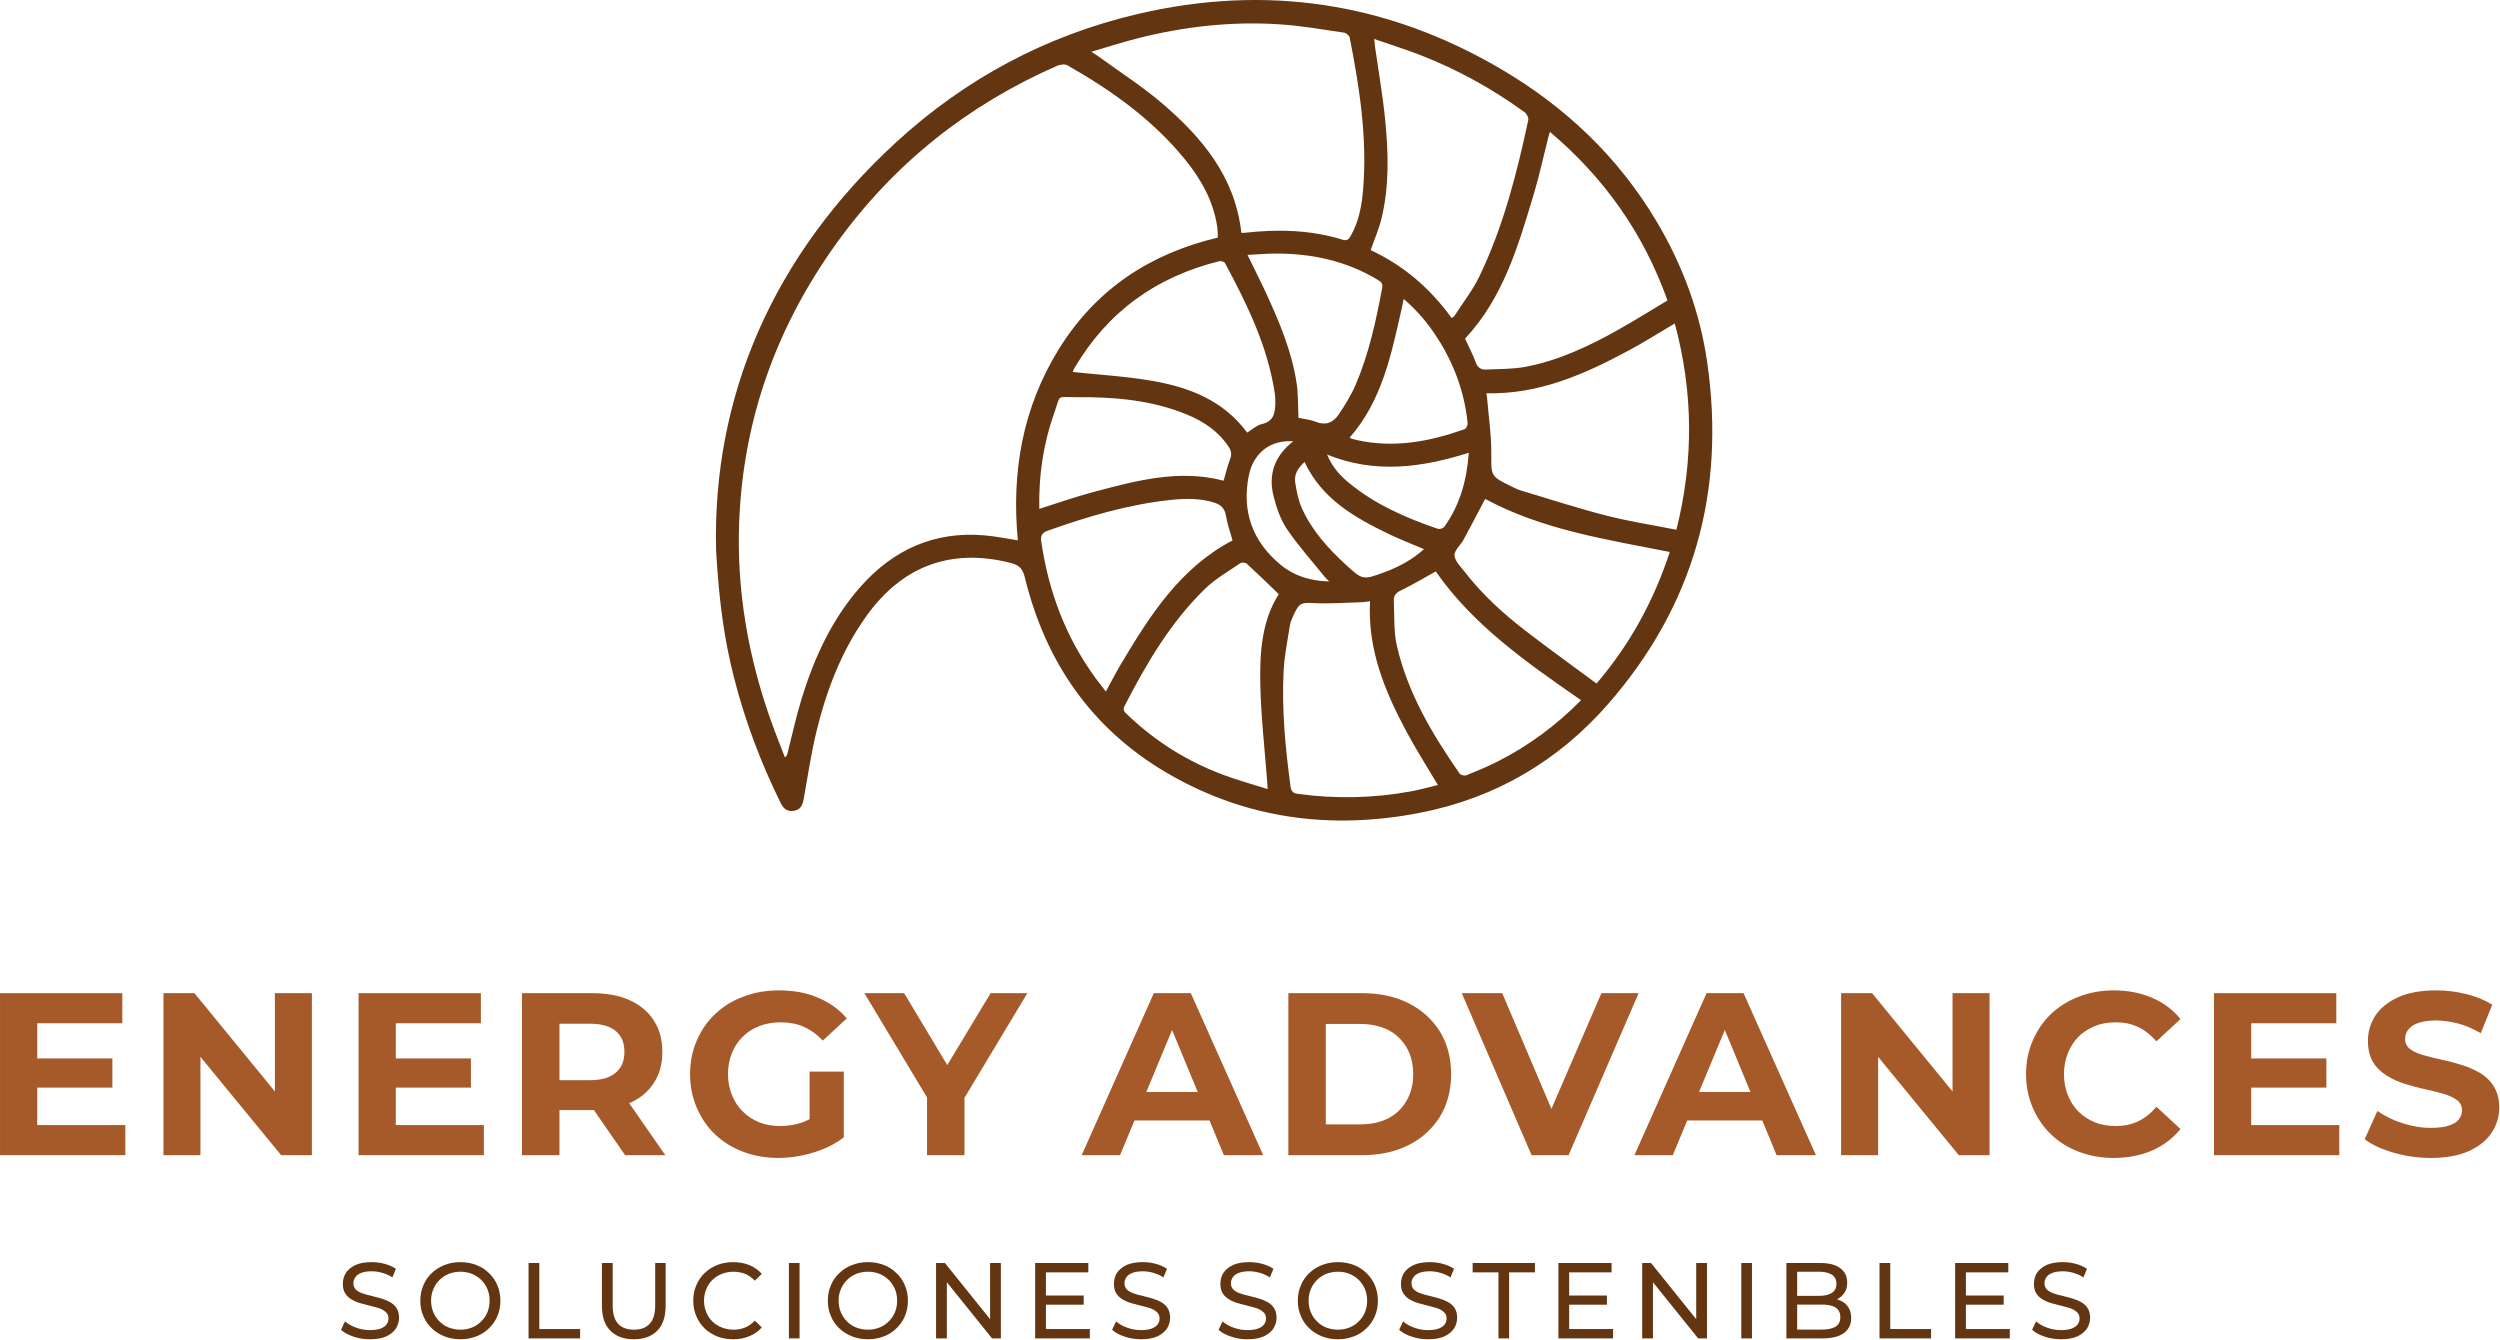 <svg width="416" height="223" viewBox="0 0 416 223" fill="none" xmlns="http://www.w3.org/2000/svg">
<g clip-path="url(#clip0_36_71)">
<path d="M5.735 176.123H18.7V180.975H5.735V176.123ZM6.197 187.214H20.854V192.221H0.003V165.262H20.354V170.268H6.197V187.214Z" fill="#A65A2A"/>
<path d="M27.199 192.221V165.262H32.354L48.242 184.672H45.742V165.262H51.897V192.221H46.78L30.853 172.81H33.354V192.221H27.199Z" fill="#A65A2A"/>
<path d="M65.397 176.123H78.362V180.975H65.397V176.123ZM65.859 187.214H80.516V192.221H59.665V165.262H80.016V170.268H65.859V187.214Z" fill="#A65A2A"/>
<path d="M86.861 192.221V165.262H98.518C100.903 165.262 103.019 165.647 104.75 166.417C106.52 167.226 107.866 168.343 108.79 169.806C109.751 171.27 110.213 173.003 110.213 175.044C110.213 177.047 109.751 178.78 108.79 180.205C107.866 181.668 106.52 182.785 104.75 183.556C103.019 184.326 100.903 184.711 98.518 184.711H90.323L93.093 181.977V192.221H86.861ZM104.019 192.221L97.248 182.439H103.904L110.713 192.221H104.019ZM93.093 182.67L90.323 179.743H98.172C100.095 179.743 101.519 179.319 102.48 178.472C103.442 177.663 103.904 176.508 103.904 175.044C103.904 173.542 103.442 172.387 102.48 171.578C101.519 170.769 100.095 170.345 98.172 170.345H90.323L93.093 167.38V182.67Z" fill="#A65A2A"/>
<path d="M129.523 192.683C127.407 192.683 125.445 192.337 123.637 191.643C121.867 190.989 120.328 190.026 118.982 188.755C117.674 187.522 116.674 186.02 115.943 184.326C115.212 182.631 114.827 180.783 114.827 178.741C114.827 176.7 115.212 174.852 115.943 173.157C116.674 171.462 117.674 169.96 119.02 168.728C120.328 167.457 121.906 166.494 123.714 165.839C125.484 165.146 127.484 164.8 129.638 164.8C132.024 164.8 134.178 165.185 136.063 165.993C137.987 166.802 139.602 167.919 140.91 169.46L136.909 173.157C135.948 172.117 134.871 171.347 133.716 170.846C132.562 170.345 131.293 170.114 129.946 170.114C128.638 170.114 127.446 170.307 126.368 170.731C125.291 171.154 124.368 171.732 123.599 172.502C122.791 173.273 122.214 174.197 121.79 175.237C121.367 176.277 121.136 177.47 121.136 178.741C121.136 179.974 121.367 181.129 121.79 182.208C122.214 183.247 122.791 184.172 123.599 184.942C124.368 185.751 125.291 186.329 126.33 186.752C127.407 187.176 128.561 187.368 129.869 187.368C131.1 187.368 132.293 187.176 133.447 186.791C134.64 186.367 135.755 185.712 136.871 184.75L140.41 189.256C138.948 190.372 137.217 191.22 135.294 191.797C133.37 192.375 131.447 192.683 129.523 192.683ZM134.717 188.447V178.318H140.41V189.256L134.717 188.447Z" fill="#A65A2A"/>
<path d="M154.257 192.221V181.206L155.68 184.981L143.831 165.262H150.448L159.527 180.397H155.719L164.836 165.262H170.953L159.104 184.981L160.489 181.206V192.221H154.257Z" fill="#A65A2A"/>
<path d="M179.993 192.221L191.996 165.262H198.151L210.193 192.221H203.653L193.804 168.42H196.266L186.379 192.221H179.993ZM185.994 186.444L187.649 181.707H201.498L203.191 186.444H185.994Z" fill="#A65A2A"/>
<path d="M214.384 192.221V165.262H226.618C229.542 165.262 232.119 165.801 234.35 166.918C236.582 168.035 238.313 169.614 239.583 171.616C240.814 173.619 241.468 176.007 241.468 178.741C241.468 181.476 240.814 183.825 239.583 185.866C238.313 187.869 236.582 189.448 234.35 190.565C232.119 191.682 229.542 192.221 226.618 192.221H214.384ZM220.616 187.099H226.31C228.118 187.099 229.657 186.752 231.003 186.097C232.312 185.404 233.312 184.441 234.043 183.17C234.774 181.938 235.158 180.436 235.158 178.741C235.158 177.008 234.774 175.545 234.043 174.274C233.312 173.041 232.312 172.079 231.003 171.385C229.657 170.731 228.118 170.384 226.31 170.384H220.616V187.099Z" fill="#A65A2A"/>
<path d="M254.855 192.221L243.237 165.262H249.97L260.126 189.14H256.163L266.474 165.262H272.667L261.011 192.221H254.855Z" fill="#A65A2A"/>
<path d="M271.969 192.221L283.972 165.262H290.127L302.169 192.221H295.629L285.78 168.42H288.242L278.355 192.221H271.969ZM277.97 186.444L279.625 181.707H293.474L295.167 186.444H277.97Z" fill="#A65A2A"/>
<path d="M306.36 192.221V165.262H311.515L327.404 184.672H324.903V165.262H331.059V192.221H325.942L310.015 172.81H312.516V192.221H306.36Z" fill="#A65A2A"/>
<path d="M351.715 192.683C349.637 192.683 347.714 192.337 345.905 191.643C344.136 190.989 342.597 190.026 341.289 188.755C339.981 187.522 338.981 186.02 338.25 184.326C337.519 182.631 337.134 180.783 337.134 178.741C337.134 176.7 337.519 174.852 338.25 173.157C338.981 171.462 339.981 169.96 341.289 168.728C342.635 167.457 344.174 166.494 345.944 165.839C347.714 165.146 349.676 164.8 351.753 164.8C354.1 164.8 356.216 165.223 358.101 166.032C359.986 166.841 361.563 167.996 362.833 169.575L358.832 173.273C357.908 172.233 356.908 171.424 355.754 170.885C354.638 170.345 353.407 170.114 352.061 170.114C350.791 170.114 349.637 170.307 348.598 170.731C347.56 171.154 346.636 171.732 345.867 172.502C345.098 173.273 344.52 174.197 344.097 175.237C343.674 176.315 343.443 177.47 343.443 178.741C343.443 180.012 343.674 181.168 344.097 182.246C344.52 183.286 345.098 184.21 345.867 184.981C346.636 185.751 347.56 186.329 348.598 186.752C349.637 187.176 350.791 187.368 352.061 187.368C353.407 187.368 354.638 187.137 355.754 186.598C356.908 186.059 357.908 185.25 358.832 184.172L362.833 187.869C361.563 189.448 359.986 190.604 358.101 191.451C356.216 192.26 354.061 192.683 351.715 192.683Z" fill="#A65A2A"/>
<path d="M374.141 176.123H387.106V180.975H374.141V176.123ZM374.603 187.214H389.26V192.221H368.409V165.262H388.76V170.268H374.603V187.214Z" fill="#A65A2A"/>
<path d="M404.448 192.683C402.294 192.683 400.255 192.375 398.255 191.797C396.293 191.22 394.677 190.488 393.484 189.564L395.6 184.865C396.754 185.674 398.101 186.367 399.678 186.868C401.294 187.407 402.871 187.677 404.487 187.677C405.718 187.677 406.718 187.561 407.488 187.291C408.257 187.06 408.796 186.714 409.142 186.29C409.488 185.828 409.68 185.327 409.68 184.788C409.68 184.056 409.411 183.479 408.834 183.055C408.257 182.631 407.526 182.285 406.603 182.015C405.679 181.745 404.641 181.476 403.525 181.245C402.409 181.014 401.294 180.706 400.178 180.359C399.062 180.012 398.062 179.55 397.139 178.973C396.216 178.395 395.446 177.663 394.869 176.739C394.33 175.814 394.023 174.62 394.023 173.195C394.023 171.655 394.446 170.268 395.254 168.998C396.1 167.727 397.37 166.725 399.024 165.955C400.717 165.185 402.833 164.8 405.372 164.8C407.064 164.8 408.719 164.992 410.373 165.416C412.027 165.801 413.489 166.417 414.72 167.187L412.797 171.925C411.527 171.193 410.296 170.654 409.026 170.307C407.757 169.999 406.526 169.806 405.333 169.806C404.102 169.806 403.14 169.96 402.371 170.23C401.602 170.5 401.063 170.885 400.717 171.347C400.37 171.809 400.217 172.31 400.217 172.887C400.217 173.581 400.486 174.158 401.063 174.582C401.64 175.006 402.371 175.352 403.294 175.583C404.218 175.853 405.256 176.123 406.372 176.354C407.488 176.585 408.603 176.893 409.719 177.239C410.835 177.586 411.835 178.048 412.758 178.587C413.681 179.165 414.451 179.897 414.989 180.821C415.566 181.745 415.874 182.901 415.874 184.326C415.874 185.828 415.451 187.214 414.605 188.485C413.758 189.756 412.527 190.758 410.835 191.528C409.142 192.298 407.026 192.683 404.448 192.683Z" fill="#A65A2A"/>
<path d="M61.546 222.854C60.597 222.854 59.683 222.711 58.806 222.406C57.928 222.119 57.248 221.743 56.746 221.277L57.409 219.878C57.875 220.291 58.484 220.649 59.236 220.918C59.97 221.187 60.74 221.33 61.546 221.33C62.262 221.33 62.853 221.241 63.319 221.079C63.766 220.9 64.107 220.685 64.322 220.38C64.536 220.093 64.644 219.771 64.644 219.394C64.644 218.964 64.501 218.605 64.214 218.354C63.946 218.086 63.587 217.87 63.14 217.709C62.692 217.566 62.191 217.422 61.653 217.297C61.116 217.171 60.579 217.028 60.024 216.866C59.486 216.723 58.985 216.508 58.555 216.257C58.108 216.006 57.731 215.665 57.463 215.253C57.176 214.823 57.051 214.285 57.051 213.604C57.051 212.958 57.212 212.367 57.552 211.811C57.91 211.273 58.43 210.843 59.146 210.502C59.845 210.179 60.758 210.018 61.85 210.018C62.584 210.018 63.301 210.108 64.017 210.305C64.733 210.502 65.36 210.771 65.879 211.13L65.289 212.564C64.751 212.205 64.178 211.954 63.587 211.793C62.978 211.614 62.405 211.542 61.85 211.542C61.152 211.542 60.561 211.632 60.113 211.811C59.666 211.99 59.325 212.223 59.128 212.528C58.913 212.833 58.806 213.155 58.806 213.532C58.806 213.98 58.949 214.321 59.218 214.59C59.504 214.859 59.862 215.056 60.31 215.217C60.758 215.378 61.259 215.504 61.797 215.629C62.334 215.773 62.871 215.898 63.426 216.06C63.963 216.221 64.447 216.418 64.895 216.669C65.342 216.92 65.718 217.243 65.987 217.673C66.256 218.086 66.399 218.623 66.399 219.287C66.399 219.914 66.22 220.506 65.879 221.062C65.521 221.599 65.002 222.03 64.286 222.37C63.551 222.693 62.656 222.854 61.546 222.854Z" fill="#633511"/>
<path d="M76.62 222.854C75.653 222.854 74.775 222.693 73.951 222.37C73.145 222.048 72.429 221.599 71.838 221.026C71.229 220.452 70.764 219.771 70.441 218.982C70.101 218.211 69.94 217.368 69.94 216.436C69.94 215.504 70.101 214.661 70.441 213.89C70.764 213.102 71.229 212.42 71.838 211.847C72.447 211.273 73.145 210.825 73.951 210.502C74.775 210.179 75.653 210.018 76.62 210.018C77.569 210.018 78.446 210.179 79.27 210.502C80.076 210.807 80.774 211.255 81.365 211.847C81.974 212.42 82.44 213.102 82.762 213.873C83.102 214.661 83.263 215.504 83.263 216.436C83.263 217.368 83.102 218.211 82.762 219C82.44 219.771 81.974 220.452 81.365 221.026C80.774 221.617 80.076 222.065 79.27 222.37C78.446 222.693 77.569 222.854 76.62 222.854ZM76.62 221.259C77.318 221.259 77.945 221.133 78.536 220.9C79.127 220.667 79.646 220.327 80.076 219.878C80.523 219.448 80.864 218.946 81.114 218.354C81.347 217.763 81.473 217.135 81.473 216.436C81.473 215.737 81.347 215.092 81.114 214.518C80.864 213.926 80.523 213.424 80.094 212.994C79.646 212.546 79.127 212.223 78.536 211.972C77.963 211.739 77.318 211.614 76.62 211.614C75.921 211.614 75.259 211.739 74.668 211.972C74.077 212.223 73.557 212.546 73.127 212.994C72.68 213.424 72.34 213.944 72.107 214.518C71.856 215.11 71.731 215.737 71.731 216.436C71.731 217.117 71.856 217.763 72.107 218.354C72.34 218.928 72.68 219.448 73.127 219.878C73.557 220.327 74.077 220.667 74.668 220.9C75.259 221.133 75.921 221.259 76.62 221.259Z" fill="#633511"/>
<path d="M87.951 222.711V210.162H89.742V221.151H96.528V222.711H87.951Z" fill="#633511"/>
<path d="M105.46 222.854C103.813 222.854 102.523 222.388 101.574 221.438C100.625 220.488 100.159 219.107 100.159 217.297V210.162H101.95V217.225C101.95 218.623 102.255 219.645 102.863 220.291C103.472 220.936 104.35 221.259 105.478 221.259C106.606 221.259 107.484 220.936 108.092 220.291C108.719 219.645 109.024 218.623 109.024 217.225V210.162H110.761V217.297C110.761 219.107 110.295 220.488 109.364 221.438C108.415 222.388 107.125 222.854 105.46 222.854Z" fill="#633511"/>
<path d="M121.984 222.854C121.035 222.854 120.158 222.693 119.352 222.388C118.546 222.065 117.848 221.617 117.239 221.044C116.648 220.452 116.182 219.771 115.86 219C115.52 218.211 115.359 217.368 115.359 216.436C115.359 215.504 115.52 214.661 115.86 213.873C116.182 213.102 116.648 212.42 117.257 211.829C117.848 211.255 118.564 210.807 119.37 210.484C120.176 210.179 121.053 210.018 122.002 210.018C122.969 210.018 123.865 210.179 124.671 210.502C125.494 210.843 126.193 211.327 126.766 211.972L125.602 213.102C125.118 212.6 124.581 212.223 123.99 211.972C123.399 211.739 122.754 211.614 122.074 211.614C121.376 211.614 120.713 211.739 120.122 211.972C119.513 212.205 118.994 212.546 118.546 212.976C118.098 213.406 117.758 213.926 117.525 214.518C117.275 215.092 117.149 215.737 117.149 216.436C117.149 217.135 117.275 217.781 117.525 218.354C117.758 218.946 118.098 219.466 118.546 219.896C118.994 220.327 119.513 220.667 120.122 220.9C120.713 221.133 121.376 221.259 122.074 221.259C122.754 221.259 123.399 221.133 123.99 220.9C124.581 220.649 125.118 220.273 125.602 219.753L126.766 220.882C126.193 221.528 125.494 222.012 124.671 222.352C123.865 222.693 122.951 222.854 121.984 222.854Z" fill="#633511"/>
<path d="M133.047 210.162H131.274V222.711H133.047V210.162Z" fill="#633511"/>
<path d="M144.432 222.854C143.465 222.854 142.587 222.693 141.764 222.37C140.958 222.048 140.242 221.599 139.651 221.026C139.042 220.452 138.576 219.771 138.254 218.982C137.913 218.211 137.752 217.368 137.752 216.436C137.752 215.504 137.913 214.661 138.254 213.89C138.576 213.102 139.042 212.42 139.651 211.847C140.259 211.273 140.958 210.825 141.764 210.502C142.587 210.179 143.465 210.018 144.432 210.018C145.381 210.018 146.259 210.179 147.082 210.502C147.888 210.807 148.587 211.255 149.178 211.847C149.786 212.42 150.252 213.102 150.574 213.873C150.915 214.661 151.076 215.504 151.076 216.436C151.076 217.368 150.915 218.211 150.574 219C150.252 219.771 149.786 220.452 149.178 221.026C148.587 221.617 147.888 222.065 147.082 222.37C146.259 222.693 145.381 222.854 144.432 222.854ZM144.432 221.259C145.13 221.259 145.757 221.133 146.348 220.9C146.939 220.667 147.458 220.327 147.888 219.878C148.336 219.448 148.676 218.946 148.927 218.354C149.16 217.763 149.285 217.135 149.285 216.436C149.285 215.737 149.16 215.092 148.927 214.518C148.676 213.926 148.336 213.424 147.906 212.994C147.458 212.546 146.939 212.223 146.348 211.972C145.775 211.739 145.13 211.614 144.432 211.614C143.734 211.614 143.071 211.739 142.48 211.972C141.889 212.223 141.37 212.546 140.94 212.994C140.492 213.424 140.152 213.944 139.919 214.518C139.668 215.11 139.543 215.737 139.543 216.436C139.543 217.117 139.668 217.763 139.919 218.354C140.152 218.928 140.492 219.448 140.94 219.878C141.37 220.327 141.889 220.667 142.48 220.9C143.071 221.133 143.734 221.259 144.432 221.259Z" fill="#633511"/>
<path d="M155.763 222.711V210.162H157.232L165.523 220.47H164.753V210.162H166.544V222.711H165.075L156.784 212.403H157.554V222.711H155.763Z" fill="#633511"/>
<path d="M173.881 215.576H180.328V217.1H173.881V215.576ZM174.042 221.151H181.349V222.711H172.251V210.162H181.098V211.721H174.042V221.151Z" fill="#633511"/>
<path d="M189.854 222.854C188.905 222.854 187.992 222.711 187.114 222.406C186.237 222.119 185.556 221.743 185.055 221.277L185.717 219.878C186.183 220.291 186.792 220.649 187.544 220.918C188.278 221.187 189.048 221.33 189.854 221.33C190.57 221.33 191.161 221.241 191.627 221.079C192.075 220.9 192.415 220.685 192.63 220.38C192.845 220.093 192.952 219.771 192.952 219.394C192.952 218.964 192.809 218.605 192.522 218.354C192.254 218.086 191.895 217.87 191.448 217.709C191 217.566 190.499 217.422 189.961 217.297C189.424 217.171 188.887 217.028 188.332 216.866C187.795 216.723 187.293 216.508 186.863 216.257C186.416 216.006 186.04 215.665 185.771 215.253C185.484 214.823 185.359 214.285 185.359 213.604C185.359 212.958 185.52 212.367 185.861 211.811C186.219 211.273 186.738 210.843 187.454 210.502C188.153 210.179 189.066 210.018 190.158 210.018C190.893 210.018 191.609 210.108 192.325 210.305C193.042 210.502 193.668 210.771 194.188 211.13L193.597 212.564C193.06 212.205 192.486 211.954 191.895 211.793C191.287 211.614 190.714 211.542 190.158 211.542C189.46 211.542 188.869 211.632 188.421 211.811C187.974 211.99 187.633 212.223 187.436 212.528C187.222 212.833 187.114 213.155 187.114 213.532C187.114 213.98 187.257 214.321 187.526 214.59C187.812 214.859 188.171 215.056 188.618 215.217C189.066 215.378 189.567 215.504 190.105 215.629C190.642 215.773 191.179 215.898 191.734 216.06C192.272 216.221 192.755 216.418 193.203 216.669C193.65 216.92 194.027 217.243 194.295 217.673C194.564 218.086 194.707 218.623 194.707 219.287C194.707 219.914 194.528 220.506 194.188 221.062C193.83 221.599 193.31 222.03 192.594 222.37C191.86 222.693 190.964 222.854 189.854 222.854Z" fill="#633511"/>
<path d="M207.566 222.854C206.617 222.854 205.704 222.711 204.826 222.406C203.949 222.119 203.268 221.743 202.767 221.277L203.43 219.878C203.895 220.291 204.504 220.649 205.256 220.918C205.99 221.187 206.76 221.33 207.566 221.33C208.283 221.33 208.874 221.241 209.339 221.079C209.787 220.9 210.127 220.685 210.342 220.38C210.557 220.093 210.664 219.771 210.664 219.394C210.664 218.964 210.521 218.605 210.235 218.354C209.966 218.086 209.608 217.87 209.16 217.709C208.712 217.566 208.211 217.422 207.674 217.297C207.136 217.171 206.599 217.028 206.044 216.866C205.507 216.723 205.005 216.508 204.576 216.257C204.128 216.006 203.752 215.665 203.483 215.253C203.197 214.823 203.071 214.285 203.071 213.604C203.071 212.958 203.233 212.367 203.573 211.811C203.931 211.273 204.45 210.843 205.167 210.502C205.865 210.179 206.778 210.018 207.871 210.018C208.605 210.018 209.321 210.108 210.038 210.305C210.754 210.502 211.381 210.771 211.9 211.13L211.309 212.564C210.772 212.205 210.199 211.954 209.608 211.793C208.999 211.614 208.426 211.542 207.871 211.542C207.172 211.542 206.581 211.632 206.134 211.811C205.686 211.99 205.346 212.223 205.149 212.528C204.934 212.833 204.826 213.155 204.826 213.532C204.826 213.98 204.97 214.321 205.238 214.59C205.525 214.859 205.883 215.056 206.331 215.217C206.778 215.378 207.28 215.504 207.817 215.629C208.354 215.773 208.891 215.898 209.447 216.06C209.984 216.221 210.467 216.418 210.915 216.669C211.363 216.92 211.739 217.243 212.007 217.673C212.276 218.086 212.419 218.623 212.419 219.287C212.419 219.914 212.24 220.506 211.9 221.062C211.542 221.599 211.022 222.03 210.306 222.37C209.572 222.693 208.677 222.854 207.566 222.854Z" fill="#633511"/>
<path d="M222.638 222.854C221.67 222.854 220.793 222.693 219.969 222.37C219.163 222.048 218.447 221.599 217.856 221.026C217.247 220.452 216.782 219.771 216.459 218.982C216.119 218.211 215.958 217.368 215.958 216.436C215.958 215.504 216.119 214.661 216.459 213.89C216.782 213.102 217.247 212.42 217.856 211.847C218.465 211.273 219.163 210.825 219.969 210.502C220.793 210.179 221.67 210.018 222.638 210.018C223.587 210.018 224.464 210.179 225.288 210.502C226.094 210.807 226.792 211.255 227.383 211.847C227.992 212.42 228.458 213.102 228.78 213.873C229.12 214.661 229.281 215.504 229.281 216.436C229.281 217.368 229.12 218.211 228.78 219C228.458 219.771 227.992 220.452 227.383 221.026C226.792 221.617 226.094 222.065 225.288 222.37C224.464 222.693 223.587 222.854 222.638 222.854ZM222.638 221.259C223.336 221.259 223.963 221.133 224.554 220.9C225.145 220.667 225.664 220.327 226.094 219.878C226.541 219.448 226.882 218.946 227.132 218.354C227.365 217.763 227.491 217.135 227.491 216.436C227.491 215.737 227.365 215.092 227.132 214.518C226.882 213.926 226.541 213.424 226.112 212.994C225.664 212.546 225.145 212.223 224.554 211.972C223.981 211.739 223.336 211.614 222.638 211.614C221.939 211.614 221.277 211.739 220.686 211.972C220.095 212.223 219.575 212.546 219.145 212.994C218.698 213.424 218.358 213.944 218.125 214.518C217.874 215.11 217.749 215.737 217.749 216.436C217.749 217.117 217.874 217.763 218.125 218.354C218.358 218.928 218.698 219.448 219.145 219.878C219.575 220.327 220.095 220.667 220.686 220.9C221.277 221.133 221.939 221.259 222.638 221.259Z" fill="#633511"/>
<path d="M237.617 222.854C236.668 222.854 235.755 222.711 234.877 222.406C234 222.119 233.319 221.743 232.818 221.277L233.48 219.878C233.946 220.291 234.555 220.649 235.307 220.918C236.041 221.187 236.811 221.33 237.617 221.33C238.333 221.33 238.924 221.241 239.39 221.079C239.838 220.9 240.178 220.685 240.393 220.38C240.608 220.093 240.715 219.771 240.715 219.394C240.715 218.964 240.572 218.605 240.285 218.354C240.017 218.086 239.658 217.87 239.211 217.709C238.763 217.566 238.262 217.422 237.724 217.297C237.187 217.171 236.65 217.028 236.095 216.866C235.558 216.723 235.056 216.508 234.626 216.257C234.179 216.006 233.803 215.665 233.534 215.253C233.247 214.823 233.122 214.285 233.122 213.604C233.122 212.958 233.283 212.367 233.623 211.811C233.982 211.273 234.501 210.843 235.217 210.502C235.916 210.179 236.829 210.018 237.921 210.018C238.656 210.018 239.372 210.108 240.088 210.305C240.805 210.502 241.431 210.771 241.951 211.13L241.36 212.564C240.822 212.205 240.249 211.954 239.658 211.793C239.05 211.614 238.477 211.542 237.921 211.542C237.223 211.542 236.632 211.632 236.184 211.811C235.737 211.99 235.396 212.223 235.199 212.528C234.984 212.833 234.877 213.155 234.877 213.532C234.877 213.98 235.02 214.321 235.289 214.59C235.575 214.859 235.934 215.056 236.381 215.217C236.829 215.378 237.33 215.504 237.868 215.629C238.405 215.773 238.942 215.898 239.497 216.06C240.034 216.221 240.518 216.418 240.966 216.669C241.413 216.92 241.789 217.243 242.058 217.673C242.327 218.086 242.47 218.623 242.47 219.287C242.47 219.914 242.291 220.506 241.951 221.062C241.592 221.599 241.073 222.03 240.357 222.37C239.623 222.693 238.727 222.854 237.617 222.854Z" fill="#633511"/>
<path d="M249.346 222.711V211.721H245.048V210.162H255.417V211.721H251.119V222.711H249.346Z" fill="#633511"/>
<path d="M260.948 215.576H267.395V217.1H260.948V215.576ZM261.109 221.151H268.415V222.711H259.318V210.162H268.165V211.721H261.109V221.151Z" fill="#633511"/>
<path d="M273.259 222.711V210.162H274.727L283.019 220.47H282.249V210.162H284.039V222.711H282.571L274.28 212.403H275.05V222.711H273.259Z" fill="#633511"/>
<path d="M291.524 210.162H289.751V222.711H291.524V210.162Z" fill="#633511"/>
<path d="M297.257 222.711V210.162H302.88C304.331 210.162 305.441 210.448 306.211 211.022C306.999 211.596 307.375 212.403 307.375 213.406C307.375 214.088 307.232 214.661 306.91 215.128C306.605 215.594 306.193 215.952 305.692 216.203C305.173 216.454 304.617 216.58 304.026 216.58L304.349 216.042C305.065 216.042 305.692 216.167 306.247 216.418C306.802 216.669 307.232 217.028 307.554 217.512C307.877 218.014 308.038 218.605 308.038 219.323C308.038 220.398 307.626 221.223 306.838 221.815C306.032 222.406 304.832 222.711 303.239 222.711H297.257ZM299.048 221.241H303.167C304.152 221.241 304.922 221.079 305.441 220.757C305.978 220.416 306.229 219.896 306.229 219.179C306.229 218.444 305.978 217.924 305.441 217.584C304.922 217.243 304.152 217.082 303.167 217.082H298.887V215.629H302.719C303.633 215.629 304.331 215.45 304.832 215.128C305.334 214.787 305.584 214.285 305.584 213.622C305.584 212.958 305.334 212.456 304.832 212.116C304.331 211.793 303.633 211.614 302.719 211.614H299.048V221.241Z" fill="#633511"/>
<path d="M312.751 222.711V210.162H314.542V221.151H321.329V222.711H312.751Z" fill="#633511"/>
<path d="M326.965 215.576H333.412V217.1H326.965V215.576ZM327.127 221.151H334.433V222.711H325.336V210.162H334.182V211.721H327.127V221.151Z" fill="#633511"/>
<path d="M342.942 222.854C341.993 222.854 341.08 222.711 340.202 222.406C339.325 222.119 338.644 221.743 338.143 221.277L338.805 219.878C339.271 220.291 339.88 220.649 340.632 220.918C341.366 221.187 342.136 221.33 342.942 221.33C343.658 221.33 344.249 221.241 344.715 221.079C345.163 220.9 345.503 220.685 345.718 220.38C345.933 220.093 346.04 219.771 346.04 219.394C346.04 218.964 345.897 218.605 345.61 218.354C345.342 218.086 344.984 217.87 344.536 217.709C344.088 217.566 343.587 217.422 343.049 217.297C342.512 217.171 341.975 217.028 341.42 216.866C340.883 216.723 340.381 216.508 339.951 216.257C339.504 216.006 339.128 215.665 338.859 215.253C338.572 214.823 338.447 214.285 338.447 213.604C338.447 212.958 338.608 212.367 338.949 211.811C339.307 211.273 339.826 210.843 340.542 210.502C341.241 210.179 342.154 210.018 343.246 210.018C343.981 210.018 344.697 210.108 345.413 210.305C346.13 210.502 346.756 210.771 347.276 211.13L346.685 212.564C346.148 212.205 345.574 211.954 344.984 211.793C344.375 211.614 343.802 211.542 343.246 211.542C342.548 211.542 341.957 211.632 341.509 211.811C341.062 211.99 340.721 212.223 340.524 212.528C340.31 212.833 340.202 213.155 340.202 213.532C340.202 213.98 340.345 214.321 340.614 214.59C340.901 214.859 341.259 215.056 341.706 215.217C342.154 215.378 342.655 215.504 343.193 215.629C343.73 215.773 344.267 215.898 344.822 216.06C345.36 216.221 345.843 216.418 346.291 216.669C346.738 216.92 347.115 217.243 347.383 217.673C347.652 218.086 347.795 218.623 347.795 219.287C347.795 219.914 347.616 220.506 347.276 221.062C346.918 221.599 346.398 222.03 345.682 222.37C344.948 222.693 344.052 222.854 342.942 222.854Z" fill="#633511"/>
<path d="M215.199 73.43C211.376 73.17 208.545 75.358 207.784 79.219C206.621 85.13 208.432 90.102 213.05 93.944C215.294 95.812 217.986 96.68 221.185 96.75C220.811 96.377 220.606 96.206 220.442 96.002C218.329 93.379 216.063 90.859 214.175 88.084C213.1 86.503 212.435 84.557 211.948 82.682C211.009 79.063 211.987 75.93 215.199 73.43ZM217.08 76.877C215.97 77.871 215.31 78.965 215.522 80.296C215.754 81.753 216.036 83.257 216.638 84.587C218.302 88.267 220.959 91.231 223.908 93.934C226.746 96.537 226.769 96.544 230.344 95.229C232.739 94.349 234.962 93.151 236.961 91.38C234.926 90.511 232.987 89.772 231.125 88.874C225.444 86.133 219.999 83.084 217.08 76.877ZM244.406 75.342C236.536 77.817 228.799 78.873 220.826 75.641C221.694 77.732 222.994 79.14 224.488 80.369C228.871 83.976 233.979 86.2 239.29 88.004C239.576 88.101 240.157 87.907 240.336 87.658C242.923 84.038 244.08 79.931 244.406 75.342ZM233.568 49.745C233.431 50.425 233.348 50.886 233.245 51.343C231.507 58.956 229.986 66.658 224.582 72.815C224.689 72.877 224.78 72.954 224.885 72.987C225.185 73.078 225.487 73.164 225.792 73.232C231.964 74.597 237.894 73.486 243.714 71.417C243.979 71.322 244.247 70.715 244.212 70.378C243.682 65.239 241.942 60.519 239.151 56.188C237.639 53.837 235.861 51.705 233.568 49.745ZM216.071 69.533C216.979 69.729 218.025 69.809 218.949 70.188C220.55 70.844 221.806 70.341 222.67 69.09C223.777 67.484 224.822 65.79 225.589 64.002C227.798 58.848 228.966 53.388 229.998 47.897C230.141 47.143 229.749 46.858 229.207 46.532C224.001 43.411 218.313 42.178 212.313 42.193C210.8 42.197 209.289 42.331 207.584 42.415C208.768 44.85 209.836 46.941 210.814 49.075C212.976 53.797 214.981 58.589 215.755 63.768C216.038 65.648 215.975 67.581 216.071 69.533ZM172.937 84.676C176.013 83.71 178.9 82.683 181.85 81.899C188.985 80.007 196.131 78.026 203.608 79.987C203.962 78.778 204.244 77.555 204.687 76.394C204.969 75.651 204.923 75.088 204.496 74.427C202.8 71.806 200.349 70.156 197.543 68.995C191.62 66.545 185.366 66.036 179.056 66.091C175.708 66.121 176.559 65.52 175.433 68.685C173.613 73.803 172.823 79.098 172.937 84.676ZM207.531 71.988C208.398 71.46 209.114 70.753 209.944 70.572C211.985 70.123 212.192 68.674 212.213 67.033C212.219 66.522 212.209 66.005 212.134 65.5C210.962 57.663 207.549 50.677 203.856 43.804C203.735 43.578 203.208 43.388 202.936 43.454C192.414 46.036 184.281 51.883 178.77 61.281C178.609 61.558 178.511 61.871 178.5 61.895C182.965 62.375 187.409 62.618 191.764 63.378C197.916 64.451 203.599 66.647 207.531 71.988ZM205.098 89.926C204.722 88.568 204.223 87.229 204.005 85.846C203.81 84.606 203.168 83.99 202.062 83.638C199.762 82.908 197.412 82.931 195.056 83.165C187.93 83.879 181.129 85.902 174.41 88.285C173.37 88.654 173.121 89.126 173.272 90.158C174.489 98.478 177.37 106.123 182.363 112.926C182.88 113.627 183.423 114.308 184.011 115.074C184.926 113.41 185.695 111.902 186.559 110.451C191.37 102.367 196.4 94.476 205.098 89.926ZM263.086 116.513C254.054 110.245 245.144 104.053 238.915 95.085C236.963 96.162 235.077 97.292 233.107 98.247C232.31 98.632 231.89 99.108 231.929 99.913C232.05 102.451 231.887 105.066 232.451 107.509C234.264 115.37 238.35 122.183 242.887 128.735C243.057 128.982 243.715 129.127 244.021 129.003C245.765 128.301 247.509 127.575 249.186 126.725C254.338 124.111 258.937 120.729 263.086 116.513ZM212.788 98.865C210.978 97.126 209.248 95.432 207.465 93.798C207.247 93.599 206.618 93.554 206.375 93.722C204.377 95.095 202.215 96.322 200.497 97.996C194.765 103.585 190.761 110.407 187.132 117.472C186.776 118.165 187.12 118.464 187.526 118.855C192.214 123.363 197.618 126.744 203.707 128.993C206.036 129.853 208.442 130.512 210.928 131.3C210.903 130.786 210.896 130.554 210.879 130.323C210.47 124.83 209.833 119.343 209.713 113.844C209.599 108.573 209.972 103.279 212.788 98.865ZM227.976 100.039C227.47 100.106 227.088 100.192 226.703 100.203C224.043 100.278 221.377 100.484 218.726 100.357C216.596 100.254 216.22 100.264 215.304 102.235C215.023 102.838 214.733 103.469 214.63 104.117C214.232 106.636 213.719 109.157 213.591 111.694C213.267 118.127 213.888 124.52 214.75 130.892C214.856 131.68 215.182 132 215.994 132.109C222.284 132.953 228.55 132.827 234.788 131.683C236.303 131.406 237.789 130.982 239.267 130.632C237.44 127.545 235.615 124.694 234.022 121.718C230.432 115.004 227.545 108.063 227.976 100.039ZM247.131 83.017C245.948 85.258 244.761 87.551 243.528 89.818C243.039 90.717 241.969 91.596 242.029 92.421C242.098 93.376 243.066 94.303 243.738 95.169C246.603 98.863 250.023 102.008 253.701 104.851C257.615 107.877 261.639 110.76 265.664 113.743C271.308 107.136 275.214 99.874 277.856 91.849C267.214 89.755 256.583 88.125 247.131 83.017ZM277.47 49.993C273.457 38.757 266.918 29.559 257.905 21.938C257.792 22.323 257.707 22.577 257.641 22.835C256.839 25.995 256.154 29.191 255.216 32.31C252.635 40.901 250.145 49.555 243.784 56.344C244.386 57.661 245.069 58.952 245.566 60.31C245.88 61.17 246.436 61.526 247.222 61.491C249.452 61.392 251.722 61.444 253.899 61.028C259.277 60.002 264.199 57.697 268.952 55.055C271.827 53.457 274.613 51.697 277.47 49.993ZM241.557 52.926C241.784 52.755 241.942 52.688 242.018 52.57C243.436 50.36 245.085 48.259 246.213 45.907C250.163 37.666 252.402 28.859 254.308 19.965C254.39 19.585 254.036 18.922 253.685 18.668C248.314 14.764 242.54 11.575 236.353 9.168C233.883 8.206 231.345 7.417 228.656 6.485C228.739 7.187 228.78 7.613 228.841 8.035C229.396 11.97 230.09 15.892 230.482 19.844C231.03 25.378 231.211 30.938 229.869 36.404C229.436 38.168 228.693 39.856 228.078 41.62C233.515 44.15 237.954 47.944 241.557 52.926ZM247.332 65.437C247.366 65.636 247.413 65.815 247.428 65.996C247.689 69.123 248.159 72.25 248.153 75.376C248.144 79.228 247.973 79.229 251.536 80.952C251.995 81.174 252.45 81.427 252.934 81.572C257.702 83.003 262.44 84.547 267.257 85.785C271.078 86.767 274.999 87.367 278.952 88.152C281.859 76.582 281.759 65.226 278.682 53.821C276.065 55.366 273.587 56.945 271.005 58.331C263.628 62.288 256.054 65.657 247.332 65.437ZM206.559 38.736C206.786 38.738 206.941 38.755 207.093 38.738C212.61 38.114 218.076 38.236 223.429 39.893C224.1 40.1 224.423 39.843 224.738 39.291C226.118 36.871 226.606 34.207 226.826 31.495C227.522 22.974 226.237 14.617 224.602 6.3C224.534 5.958 224.049 5.494 223.708 5.444C220.216 4.93 216.725 4.313 213.211 4.068C205.032 3.499 196.964 4.403 189.03 6.448C186.613 7.07 184.234 7.84 181.599 8.612C182.183 8.996 182.518 9.195 182.832 9.423C186.385 12.017 190.121 14.4 193.449 17.256C200.063 22.936 205.527 29.445 206.559 38.736ZM202.624 39.54C202.632 39.269 202.65 39.074 202.638 38.883C202.608 38.449 202.59 38.015 202.523 37.588C201.864 33.374 199.841 29.804 197.206 26.558C191.81 19.913 184.97 15.046 177.604 10.862C177.178 10.62 176.386 10.737 175.882 10.958C160.996 17.485 148.702 27.269 139.195 40.483C129.241 54.317 123.672 69.722 123.003 86.806C122.558 98.152 124.463 109.151 128.251 119.835C128.989 121.918 129.82 123.967 130.608 126.033C130.909 125.811 130.966 125.638 131.012 125.46C131.812 122.342 132.481 119.181 133.437 116.111C135.536 109.373 138.432 103.02 143.162 97.664C148.638 91.463 155.445 88.378 163.784 89.079C165.642 89.235 167.48 89.621 169.37 89.909C168.287 78.546 170.157 67.825 176.212 58.058C182.358 48.147 191.362 42.207 202.624 39.54ZM119.159 91.618C118.515 66.12 128.509 42.582 149.147 23.644C160.663 13.078 174.091 5.895 189.333 2.325C210.631 -2.662 230.783 0.372 249.674 11.437C260.423 17.734 269.238 26.063 275.643 36.827C279.975 44.106 282.875 51.92 284.083 60.316C287.163 81.727 281.863 100.791 267.624 117.114C259.31 126.643 248.807 132.799 236.352 135.237C221.549 138.134 207.331 136.302 194.21 128.634C181.641 121.287 173.961 110.159 170.531 96.068C170.19 94.662 169.614 94.035 168.208 93.677C158.316 91.164 150.174 94.113 144.156 102.527C139.995 108.347 137.507 114.915 135.839 121.797C134.944 125.494 134.403 129.278 133.724 133.028C133.557 133.951 133.207 134.692 132.209 134.898C131.123 135.122 130.409 134.641 129.931 133.672C126.594 126.92 123.952 119.91 122.102 112.604C120.571 106.558 119.661 100.416 119.159 91.618Z" fill="#633511"/>
</g>
<defs>
<clipPath id="clip0_36_71">
<rect width="416" height="223" fill="white"/>
</clipPath>
</defs>
</svg>

